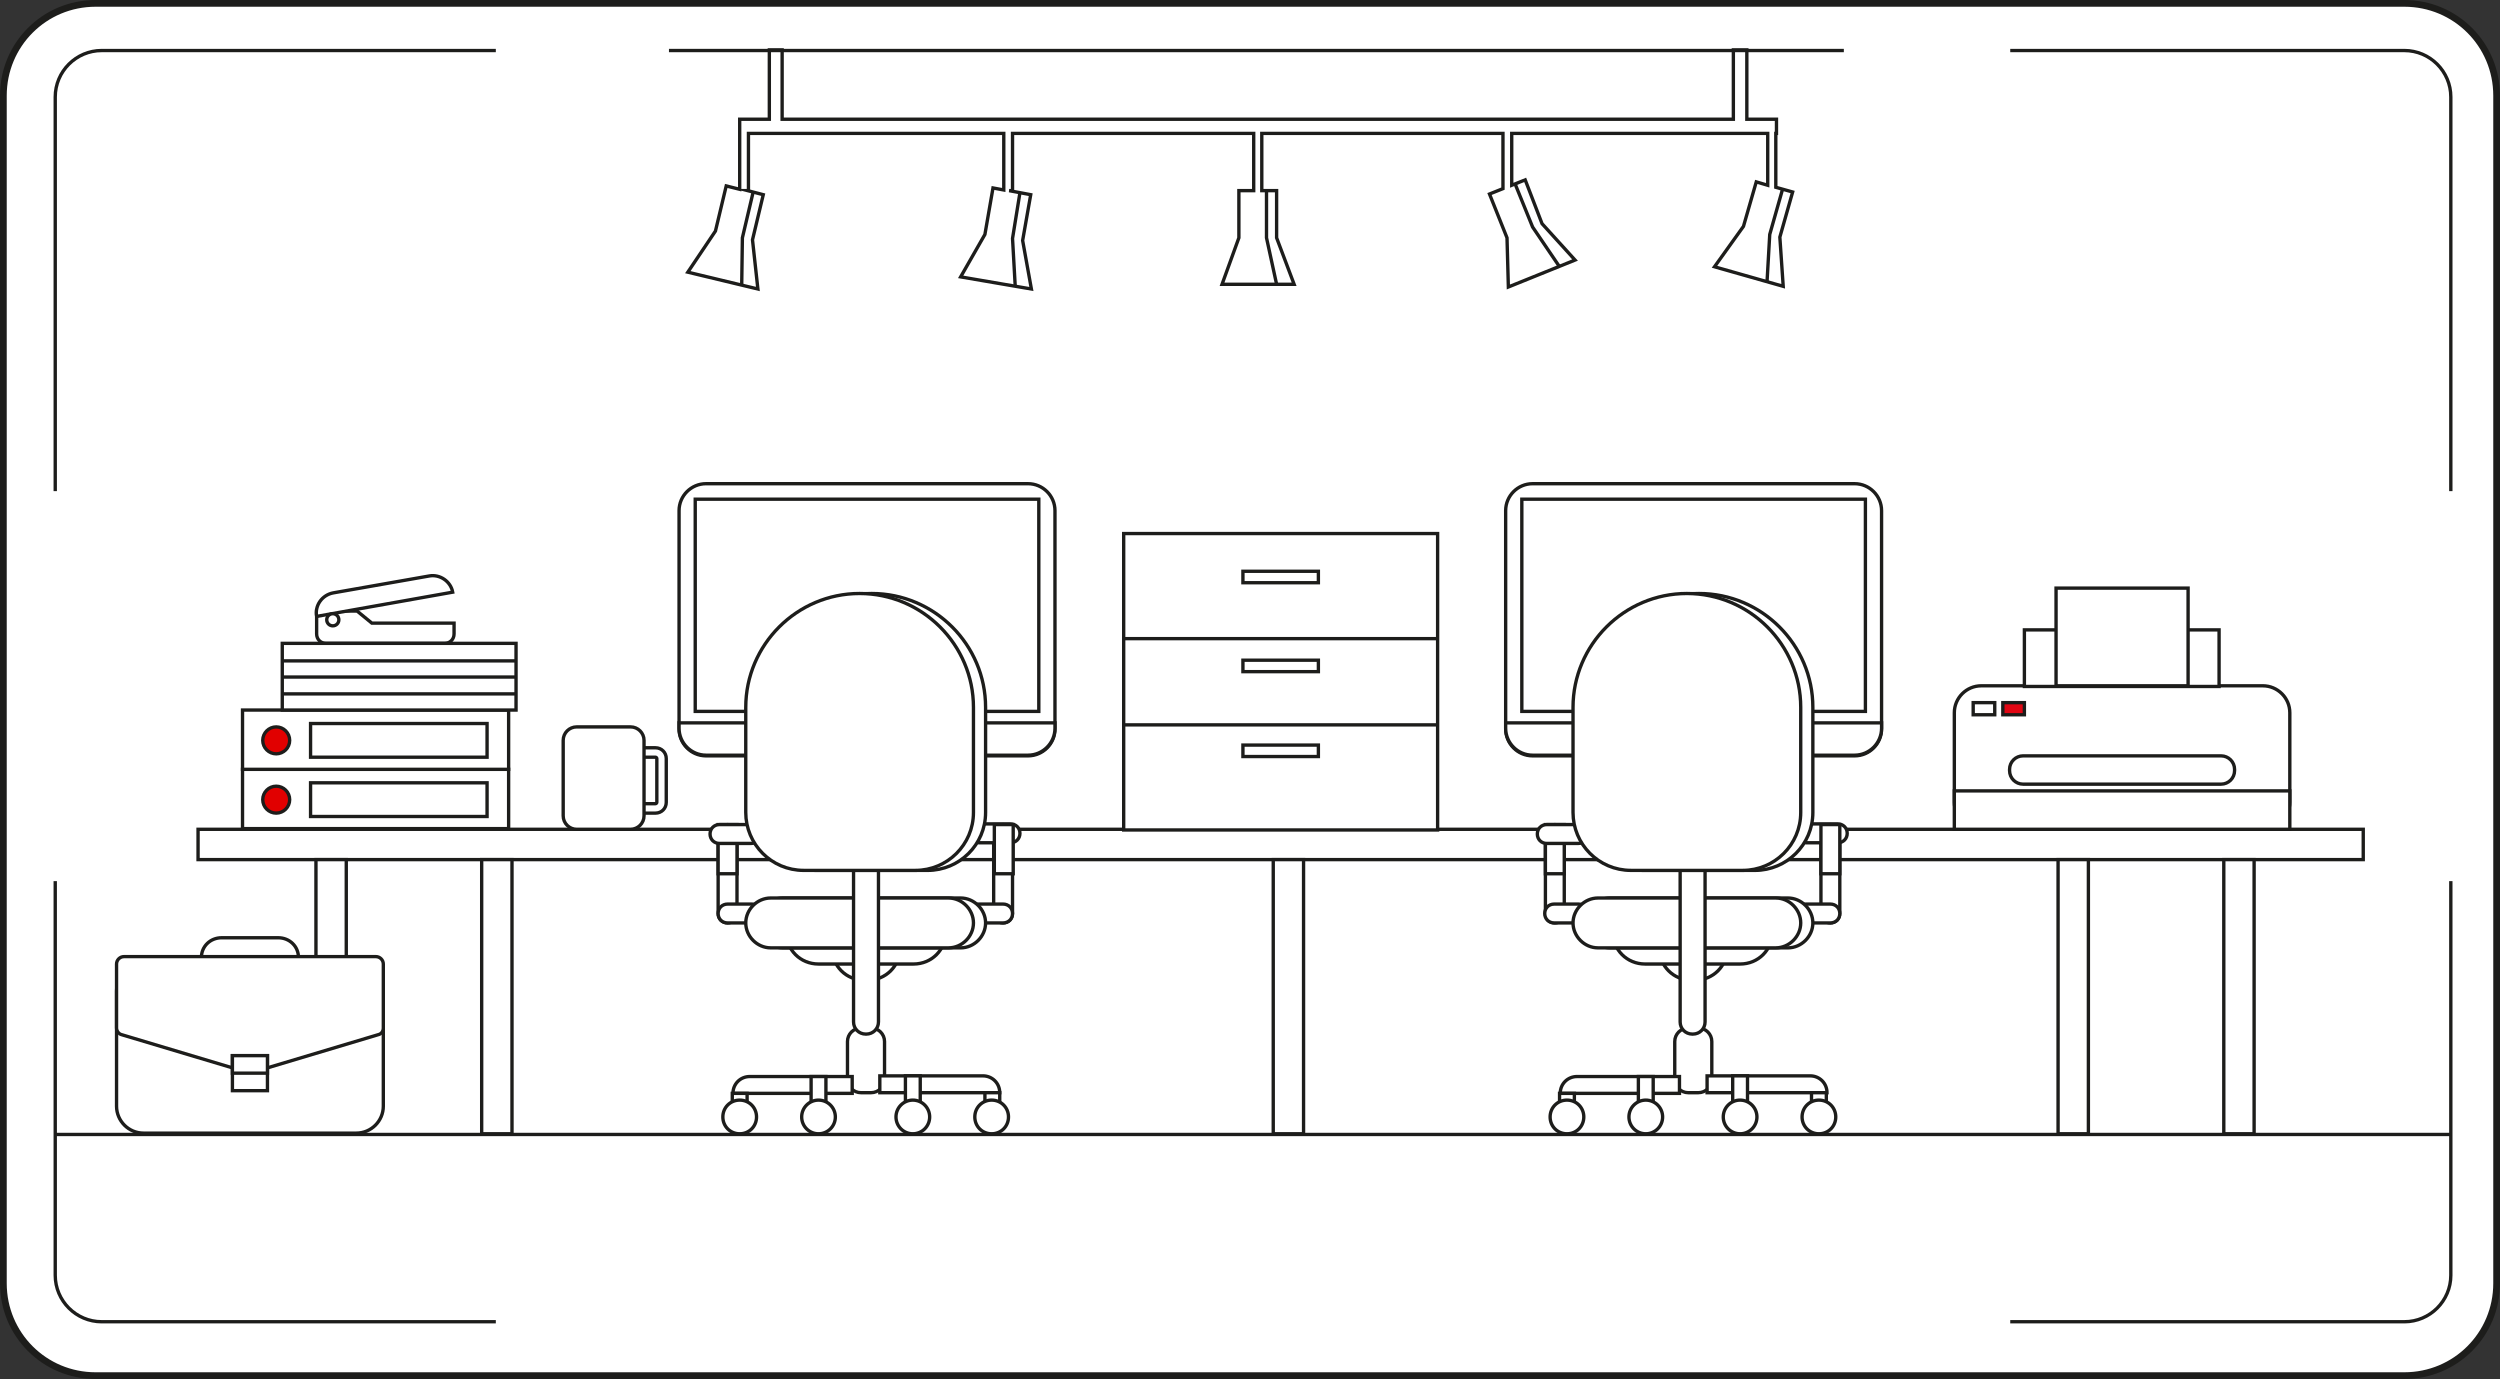<?xml version="1.0" encoding="UTF-8"?> <svg xmlns="http://www.w3.org/2000/svg" xmlns:xlink="http://www.w3.org/1999/xlink" version="1.1" id="Layer_1" x="0px" y="0px" viewBox="0 0 371.1 204.7" style="enable-background:new 0 0 371.1 204.7;" xml:space="preserve"><rect x="0" y="0" width="371.1" height="204.7" fill="#333333" stroke="none"/> <style type="text/css"> .st0{fill:none;stroke:#1D1D1B;stroke-miterlimit:10;} .st1{fill:none;stroke:#1D1D1B;stroke-width:0.5;stroke-miterlimit:10;} .st2{fill:#FFFFFF;stroke:#1D1D1B;stroke-miterlimit:10;} .st3{fill:#FF0000;} .st4{fill:#FFFFFF;stroke:#1D1D1B;stroke-width:0.5;stroke-miterlimit:10;} .st5{fill:#FF0000;stroke:#1D1D1B;stroke-width:0.5;stroke-miterlimit:10;} .st6{fill:#E10613;stroke:#1D1D1B;stroke-width:0.5;stroke-miterlimit:10;} .st7{fill:#FFFFFF;} .st8{fill:#E10000;stroke:#1D1D1B;stroke-width:0.5;stroke-miterlimit:10;} .st9{fill:#1D1D1B;} </style> <g> <g> <path class="st7" d="M164.7,107.3c-0.1-14.6-10.2-26.9-23.8-30.5c0.1-1.1,0.2-2.3,0.2-3.4c0-15-12.2-27.3-27.3-27.3 s-21,6.7-25.2,16.8c-3.5-2-7.6-3.1-11.8-3.1c-13,0-23.6,10.2-24.3,23c-0.5,0-1,0-1.6,0l0,0c-13.4,0-24.4,11-24.4,24.5 s11,24.5,24.5,24.5h89.1c13.5,0,24.5-11,24.5-24.5l0,0L164.7,107.3z"></path> <g> <path class="st0" d="M53.2,84.3c0-13.2,10.7-23.8,23.8-23.8s18.1,5.8,21.8,14.2"></path> <path class="st0" d="M51.1,83.3c9.7,0,18.1,5.8,21.8,14.2"></path> <path class="st0" d="M88.8,64.5c3.7-10.4,13.6-17.8,25.2-17.8s26.7,12,26.7,26.7s0,2.6-0.3,3.9"></path> <path class="st0" d="M106.6,90.8c5.6-8.7,15.3-14.4,26.4-14.4c17.3,0,31.3,14,31.3,31.3v-0.3l0,0c0,13.2-10.8,23.9-23.9,23.9 H51.3c-13.2,0-23.9-10.8-23.9-23.9l0,0c0-13.2,10.8-23.9,23.9-23.9"></path> </g> </g> <path class="st2" d="M14.2,0.5h342.7c7.6,0,13.7,6.1,13.7,13.7v176.3c0,7.6-6.1,13.7-13.7,13.7H14.2c-7.6,0-13.7-6.1-13.7-13.7 V14.2C0.5,6.6,6.6,0.5,14.2,0.5z"></path> <line class="st1" x1="99.3" y1="7.5" x2="273.7" y2="7.5"></line> <g> <g> <path class="st1" d="M298.4,7.5h58.5c3.8,0,6.9,3.1,6.9,6.9v58.5"></path> <path class="st1" d="M73.6,7.5H15.1c-3.8,0-6.9,3.1-6.9,6.9v58.5"></path> </g> <g> <path class="st1" d="M73.6,196.2H15.1c-3.8,0-6.9-3.1-6.9-6.9v-58.5"></path> <path class="st1" d="M298.4,196.2h58.5c3.8,0,6.9-3.1,6.9-6.9v-58.5"></path> </g> </g> <g> <rect x="29.4" y="123.1" class="st4" width="321.4" height="4.5"></rect> <g> <path class="st4" d="M104.8,71.8h47.8c2.2,0,4,1.8,4,4v32.4c0,2.2-1.8,4-4,4h-47.8c-2.2,0-4-1.8-4-4V75.8 C100.8,73.6,102.6,71.8,104.8,71.8z"></path> <rect x="120.3" y="112.2" class="st4" width="16.7" height="8.2"></rect> <path class="st4" d="M142.1,123.1h-26.9c0-1.5,1.2-2.7,2.7-2.7h21.5C140.9,120.4,142.1,121.6,142.1,123.1L142.1,123.1 L142.1,123.1z"></path> <rect x="103.2" y="74.1" class="st4" width="51" height="31.5"></rect> <path class="st4" d="M100.8,107.3h55.8v0.8c0,2.2-1.8,4-4,4h-47.8c-2.2,0-4-1.8-4-4V107.3L100.8,107.3z"></path> </g> <g> <path class="st4" d="M227.5,71.8h47.8c2.2,0,4,1.8,4,4v32.4c0,2.2-1.8,4-4,4h-47.8c-2.2,0-4-1.8-4-4V75.8 C223.5,73.6,225.3,71.8,227.5,71.8z"></path> <rect x="243.1" y="112.2" class="st4" width="16.7" height="8.2"></rect> <path class="st4" d="M264.9,123.1H238c0-1.5,1.2-2.7,2.7-2.7h21.5C263.7,120.4,264.9,121.6,264.9,123.1L264.9,123.1L264.9,123.1z "></path> <rect x="225.9" y="74.1" class="st4" width="51" height="31.5"></rect> <path class="st4" d="M223.5,107.3h55.8v0.8c0,2.2-1.8,4-4,4h-47.8c-2.2,0-4-1.8-4-4V107.3L223.5,107.3z"></path> </g> <rect x="46.9" y="127.6" class="st4" width="4.5" height="40.7"></rect> <rect x="71.5" y="127.6" class="st4" width="4.5" height="40.7"></rect> <rect x="305.5" y="127.6" class="st4" width="4.5" height="40.7"></rect> <rect x="330.1" y="127.6" class="st4" width="4.5" height="40.7"></rect> <rect x="189" y="127.6" class="st4" width="4.5" height="40.7"></rect> <g> <path class="st4" d="M127.8,152.6h1.5c1.1,0,2,0.9,2,2v5.6c0,1.1-0.9,2-2,2h-1.5c-1.1,0-2-0.9-2-2v-5.6 C125.8,153.5,126.7,152.6,127.8,152.6z"></path> <path class="st4" d="M128.3,135.9h0.5c2.7,0,4.8,2.1,4.8,4.8l0,0c0,2.7-2.1,4.8-4.8,4.8h-0.5c-2.7,0-4.8-2.1-4.8-4.8l0,0 C123.5,138,125.6,135.9,128.3,135.9z"></path> <path class="st4" d="M121.5,133.5h14.1c2.7,0,4.8,2.1,4.8,4.8l0,0c0,2.7-2.1,4.8-4.8,4.8h-14.1c-2.7,0-4.8-2.1-4.8-4.8l0,0 C116.7,135.6,118.8,133.5,121.5,133.5z"></path> <path class="st4" d="M111.2,159.8h15.3v2.5h-17.7c0-1.4,1.1-2.5,2.5-2.5H111.2z"></path> <rect x="108.7" y="162.3" class="st4" width="2.2" height="1.7"></rect> <path class="st4" d="M112.3,165.8c0,1.4-1.1,2.5-2.5,2.5s-2.5-1.1-2.5-2.5s1.1-2.5,2.5-2.5S112.3,164.4,112.3,165.8z"></path> <rect x="120.4" y="159.8" class="st4" width="2.2" height="4.2"></rect> <circle class="st4" cx="121.5" cy="165.8" r="2.5"></circle> <path class="st4" d="M148.3,162.2h-17.7v-2.5h15.3c1.4,0,2.5,1.1,2.5,2.5l0,0H148.3z"></path> <rect x="146.2" y="162.2" class="st4" width="2.2" height="1.7"></rect> <path class="st4" d="M144.7,165.8c0,1.4,1.1,2.5,2.5,2.5s2.5-1.1,2.5-2.5s-1.1-2.5-2.5-2.5S144.7,164.4,144.7,165.8z"></path> <rect x="134.4" y="159.7" class="st4" width="2.2" height="4.2"></rect> <circle class="st4" cx="135.5" cy="165.8" r="2.5"></circle> <path class="st4" d="M148.9,122.4L148.9,122.4c0.8,0,1.4,0.6,1.4,1.4v11.8c0,0.8-0.6,1.4-1.4,1.4l0,0c-0.8,0-1.4-0.6-1.4-1.4 v-11.8C147.5,123,148.1,122.4,148.9,122.4z"></path> <path class="st4" d="M145.3,122.3h4.7c0.8,0,1.4,0.6,1.4,1.4v0c0,0.8-0.6,1.4-1.4,1.4h-4.7c-0.8,0-1.4-0.6-1.4-1.4v0 C143.9,122.9,144.5,122.3,145.3,122.3z"></path> <path class="st4" d="M145.3,134.2h3.6c0.8,0,1.4,0.6,1.4,1.4v0c0,0.8-0.6,1.4-1.4,1.4h-3.6c-0.8,0-1.4-0.6-1.4-1.4v0 C143.9,134.8,144.5,134.2,145.3,134.2z"></path> <path class="st4" d="M108,137L108,137c-0.8,0-1.4-0.6-1.4-1.4v-11.8c0-0.8,0.6-1.4,1.4-1.4l0,0c0.8,0,1.4,0.6,1.4,1.4v11.8 C109.4,136.4,108.8,137,108,137z"></path> <rect x="106.6" y="122.4" class="st4" width="2.8" height="7.3"></rect> <rect x="147.6" y="122.4" class="st4" width="2.8" height="7.3"></rect> <path class="st4" d="M111.5,125.2h-4.7c-0.8,0-1.4-0.6-1.4-1.4v0c0-0.8,0.6-1.4,1.4-1.4h4.7c0.8,0,1.4,0.6,1.4,1.4v0 C112.9,124.6,112.3,125.2,111.5,125.2z"></path> <path class="st4" d="M111.6,137H108c-0.8,0-1.4-0.6-1.4-1.4v0c0-0.8,0.6-1.4,1.4-1.4h3.6c0.8,0,1.4,0.6,1.4,1.4v0 C113,136.4,112.4,137,111.6,137z"></path> <path class="st4" d="M116.2,133.3h26.4c2,0,3.7,1.7,3.7,3.7l0,0c0,2-1.7,3.7-3.7,3.7h-26.4c-2,0-3.7-1.7-3.7-3.7l0,0 C112.5,135,114.2,133.3,116.2,133.3z"></path> <path class="st4" d="M114.4,133.3h26.4c2,0,3.7,1.7,3.7,3.7l0,0c0,2-1.7,3.7-3.7,3.7h-26.4c-2,0-3.7-1.7-3.7-3.7l0,0 C110.7,135,112.4,133.3,114.4,133.3z"></path> <path class="st4" d="M128.5,125.7L128.5,125.7c1.1,0,1.9,0.8,1.9,1.8v24.2c0,1-0.8,1.8-1.8,1.8h-0.1c-1,0-1.8-0.8-1.8-1.8v-24.2 C126.7,126.5,127.5,125.7,128.5,125.7z"></path> <path class="st4" d="M129.4,88.1L129.4,88.1c9.3,0,16.9,7.6,16.9,16.9v15.6c0,4.8-3.9,8.6-8.6,8.6h-16.6c-4.8,0-8.6-3.9-8.6-8.6 V105C112.5,95.7,120.1,88.1,129.4,88.1L129.4,88.1z"></path> <path class="st4" d="M127.6,88.1L127.6,88.1c9.3,0,16.9,7.6,16.9,16.9v15.6c0,4.8-3.9,8.6-8.6,8.6h-16.6c-4.8,0-8.6-3.9-8.6-8.6 V105C110.7,95.7,118.3,88.1,127.6,88.1L127.6,88.1z"></path> </g> <g> <path class="st4" d="M250.6,152.6h1.5c1.1,0,2,0.9,2,2v5.6c0,1.1-0.9,2-2,2h-1.5c-1.1,0-2-0.9-2-2v-5.6 C248.6,153.5,249.5,152.6,250.6,152.6z"></path> <path class="st4" d="M251.1,135.9h0.5c2.7,0,4.8,2.1,4.8,4.8l0,0c0,2.7-2.1,4.8-4.8,4.8h-0.5c-2.7,0-4.8-2.1-4.8-4.8l0,0 C246.3,138,248.4,135.9,251.1,135.9z"></path> <path class="st4" d="M244.2,133.5h14.1c2.7,0,4.8,2.1,4.8,4.8l0,0c0,2.7-2.1,4.8-4.8,4.8h-14.1c-2.7,0-4.8-2.1-4.8-4.8l0,0 C239.4,135.6,241.5,133.5,244.2,133.5z"></path> <path class="st4" d="M234,159.8h15.3v2.5h-17.7c0-1.4,1.1-2.5,2.5-2.5H234z"></path> <rect x="231.5" y="162.3" class="st4" width="2.2" height="1.7"></rect> <path class="st4" d="M235.1,165.8c0,1.4-1.1,2.5-2.5,2.5s-2.5-1.1-2.5-2.5s1.1-2.5,2.5-2.5S235.1,164.4,235.1,165.8z"></path> <rect x="243.2" y="159.8" class="st4" width="2.2" height="4.2"></rect> <circle class="st4" cx="244.3" cy="165.8" r="2.5"></circle> <path class="st4" d="M271.1,162.2h-17.7v-2.5h15.3c1.4,0,2.5,1.1,2.5,2.5l0,0H271.1z"></path> <rect x="268.9" y="162.2" class="st4" width="2.2" height="1.7"></rect> <path class="st4" d="M267.5,165.8c0,1.4,1.1,2.5,2.5,2.5s2.5-1.1,2.5-2.5s-1.1-2.5-2.5-2.5S267.5,164.4,267.5,165.8z"></path> <rect x="257.2" y="159.7" class="st4" width="2.2" height="4.2"></rect> <circle class="st4" cx="258.3" cy="165.8" r="2.5"></circle> <path class="st4" d="M271.7,122.4L271.7,122.4c0.8,0,1.4,0.6,1.4,1.4v11.8c0,0.8-0.6,1.4-1.4,1.4l0,0c-0.8,0-1.4-0.6-1.4-1.4 v-11.8C270.3,123,270.9,122.4,271.7,122.4z"></path> <path class="st4" d="M268.1,122.3h4.7c0.8,0,1.4,0.6,1.4,1.4v0c0,0.8-0.6,1.4-1.4,1.4h-4.7c-0.8,0-1.4-0.6-1.4-1.4v0 C266.7,122.9,267.3,122.3,268.1,122.3z"></path> <path class="st4" d="M268.1,134.2h3.6c0.8,0,1.4,0.6,1.4,1.4v0c0,0.8-0.6,1.4-1.4,1.4h-3.6c-0.8,0-1.4-0.6-1.4-1.4v0 C266.7,134.8,267.3,134.2,268.1,134.2z"></path> <path class="st4" d="M230.8,137L230.8,137c-0.8,0-1.4-0.6-1.4-1.4v-11.8c0-0.8,0.6-1.4,1.4-1.4l0,0c0.8,0,1.4,0.6,1.4,1.4v11.8 C232.2,136.4,231.6,137,230.8,137z"></path> <rect x="229.4" y="122.4" class="st4" width="2.8" height="7.3"></rect> <rect x="270.3" y="122.4" class="st4" width="2.8" height="7.3"></rect> <path class="st4" d="M234.3,125.2h-4.7c-0.8,0-1.4-0.6-1.4-1.4v0c0-0.8,0.6-1.4,1.4-1.4h4.7c0.8,0,1.4,0.6,1.4,1.4v0 C235.7,124.6,235.1,125.2,234.3,125.2z"></path> <path class="st4" d="M234.3,137h-3.6c-0.8,0-1.4-0.6-1.4-1.4v0c0-0.8,0.6-1.4,1.4-1.4h3.6c0.8,0,1.4,0.6,1.4,1.4v0 C235.7,136.4,235.1,137,234.3,137z"></path> <path class="st4" d="M239,133.3h26.4c2,0,3.7,1.7,3.7,3.7l0,0c0,2-1.7,3.7-3.7,3.7H239c-2,0-3.7-1.7-3.7-3.7l0,0 C235.3,135,237,133.3,239,133.3z"></path> <path class="st4" d="M237.2,133.3h26.4c2,0,3.7,1.7,3.7,3.7l0,0c0,2-1.7,3.7-3.7,3.7h-26.4c-2,0-3.7-1.7-3.7-3.7l0,0 C233.5,135,235.2,133.3,237.2,133.3z"></path> <path class="st4" d="M251.2,125.7L251.2,125.7c1.1,0,1.9,0.8,1.9,1.8v24.2c0,1-0.8,1.8-1.8,1.8h-0.1c-1,0-1.8-0.8-1.8-1.8v-24.2 C249.4,126.5,250.2,125.7,251.2,125.7z"></path> <path class="st4" d="M252.2,88.1L252.2,88.1c9.3,0,16.9,7.6,16.9,16.9v15.6c0,4.8-3.9,8.6-8.6,8.6h-16.6c-4.8,0-8.6-3.9-8.6-8.6 V105C235.3,95.7,242.9,88.1,252.2,88.1L252.2,88.1z"></path> <path class="st4" d="M250.4,88.1L250.4,88.1c9.3,0,16.9,7.6,16.9,16.9v15.6c0,4.8-3.9,8.6-8.6,8.6h-16.6c-4.8,0-8.6-3.9-8.6-8.6 V105C233.5,95.7,241.1,88.1,250.4,88.1L250.4,88.1z"></path> </g> <g> <rect x="166.8" y="79.2" class="st4" width="46.6" height="44"></rect> <line class="st1" x1="166.8" y1="94.8" x2="213.4" y2="94.8"></line> <line class="st1" x1="166.8" y1="107.6" x2="213.4" y2="107.6"></line> <rect x="184.5" y="84.8" class="st4" width="11.2" height="1.7"></rect> <rect x="184.5" y="98" class="st4" width="11.2" height="1.7"></rect> <rect x="184.5" y="110.6" class="st4" width="11.2" height="1.7"></rect> </g> <g> <path class="st4" d="M294.1,101.8h41.8c2.2,0,4,1.8,4,4v13.3c0,2.2-1.8,4-4,4h-41.8c-2.2,0-4-1.8-4-4v-13.3 C290.1,103.6,291.9,101.8,294.1,101.8z"></path> <rect x="300.5" y="93.5" class="st4" width="28.9" height="8.4"></rect> <path class="st4" d="M300.3,112.2h29.4c1.1,0,2,0.9,2,2v0.2c0,1.1-0.9,2-2,2h-29.4c-1.1,0-2-0.9-2-2v-0.2 C298.3,113.1,299.2,112.2,300.3,112.2z"></path> <rect x="290.1" y="117.4" class="st4" width="49.8" height="5.7"></rect> <rect x="292.9" y="104.3" class="st4" width="3.2" height="1.8"></rect> <rect x="297.3" y="104.3" class="st6" width="3.2" height="1.8"></rect> <rect x="305.2" y="87.3" class="st4" width="19.6" height="14.5"></rect> </g> <g> <path class="st4" d="M32.9,139.2h8.4c1.7,0,3,1.3,3,2.9l0,0c0,1.6-1.3,2.9-3,2.9h-8.4c-1.7,0-3-1.3-3-2.9l0,0 C29.9,140.5,31.2,139.2,32.9,139.2z"></path> <path class="st4" d="M21.3,143.1h31.6c2.2,0,4,1.8,4,4v17.1c0,2.2-1.8,4-4,4H21.3c-2.2,0-4-1.8-4-4v-17.1 C17.3,144.9,19.1,143.1,21.3,143.1z"></path> <path class="st4" d="M56.1,153.6l-18.7,5.6c-0.2,0-0.4,0-0.6,0l-18.7-5.6c-0.5-0.1-0.8-0.6-0.8-1v-9.5c0-0.6,0.5-1.1,1.1-1.1 h37.4c0.6,0,1.1,0.5,1.1,1.1v9.5C56.9,153.1,56.6,153.5,56.1,153.6z"></path> <rect x="34.5" y="156.7" class="st4" width="5.2" height="5.2"></rect> <rect x="34.5" y="156.7" class="st4" width="5.2" height="2.6"></rect> </g> <g> <path class="st4" d="M92.2,119.1v-6.5c0-0.9,0.7-1.6,1.6-1.6h3.5c0.9,0,1.6,0.7,1.6,1.6v6.5c0,0.9-0.7,1.6-1.6,1.6h-3.5 C92.9,120.7,92.2,120,92.2,119.1z M93.8,112.4c-0.1,0-0.2,0.1-0.2,0.2v6.5c0,0.1,0.1,0.2,0.2,0.2h3.5c0.1,0,0.2-0.1,0.2-0.2v-6.5 c0-0.1-0.1-0.2-0.2-0.2H93.8z"></path> <path class="st4" d="M93.6,123.1h-8c-1.1,0-2-0.9-2-2v-11.2c0-1.1,0.9-2,2-2h8c1.1,0,2,0.9,2,2v11.2 C95.6,122.2,94.7,123.1,93.6,123.1z"></path> </g> <g> <g> <rect x="36" y="114.2" class="st4" width="39.5" height="8.8"></rect> <rect x="46.1" y="116.2" class="st4" width="26.2" height="5"></rect> <path class="st8" d="M41,120.7c-1.1,0-2-0.9-2-2s0.9-2,2-2s2,0.9,2,2S42.1,120.7,41,120.7z"></path> </g> <g> <rect x="36" y="105.4" class="st4" width="39.5" height="8.8"></rect> <rect x="46.1" y="107.4" class="st4" width="26.2" height="5"></rect> <path class="st8" d="M41,111.9c-1.1,0-2-0.9-2-2s0.9-2,2-2s2,0.9,2,2S42.1,111.9,41,111.9z"></path> </g> <g> <path class="st4" d="M66,95.5H48.4c-0.8,0-1.4-0.6-1.4-1.4v-3.4h6l2.2,1.8h12.2v1.6C67.4,94.9,66.8,95.5,66,95.5L66,95.5z"></path> <path class="st4" d="M49.5,88l14.2-2.5c1.6-0.3,3.2,0.8,3.5,2.4L47,91.5C46.7,89.9,47.8,88.3,49.5,88z"></path> <path class="st4" d="M50.3,92c0,0.5-0.4,0.9-0.9,0.9s-0.9-0.4-0.9-0.9s0.4-0.9,0.9-0.9S50.3,91.5,50.3,92z"></path> </g> <g> <rect x="41.9" y="95.5" class="st4" width="34.7" height="9.9"></rect> <line class="st1" x1="41.9" y1="98.1" x2="76.6" y2="98.1"></line> <line class="st1" x1="41.9" y1="100.5" x2="76.6" y2="100.5"></line> <line class="st1" x1="41.9" y1="103" x2="76.6" y2="103"></line> </g> </g> </g> <g> <polyline class="st1" points="188,28.3 188,35.3 189.5,42.2 "></polyline> <polyline class="st1" points="151.4,28.6 150.3,35.4 150.7,42.5 "></polyline> <polyline class="st1" points="111.8,28.5 110.2,35.3 110.1,42.3 "></polyline> <polyline class="st1" points="224.9,27.3 227.5,33.7 231.5,39.6 "></polyline> <polyline class="st1" points="264.6,28.1 262.7,34.8 262.3,41.8 "></polyline> <polygon class="st1" points="266.1,28.5 263.6,27.8 263.6,19.8 263.7,19.8 263.7,17.7 259.3,17.7 259.3,7.4 257.3,7.4 257.3,17.7 116.1,17.7 116.1,7.4 114.2,7.4 114.2,17.7 109.8,17.7 109.8,19.8 109.8,19.8 109.8,28.1 107.8,27.6 106.2,34.3 102.1,40.4 112.5,42.9 111.7,35.6 113.3,28.9 111,28.3 111.1,28.3 111.1,19.8 149,19.8 149,28.2 147.4,27.9 146.2,34.8 142.6,41.1 153.1,42.9 151.8,35.7 153,28.9 149.8,28.3 150.3,28.3 150.3,19.8 186.1,19.8 186.1,28.3 183.9,28.3 183.9,35.3 181.4,42.2 192.1,42.2 189.5,35.3 189.5,28.3 187.3,28.3 187.3,19.8 223.1,19.8 223.1,28 221.1,28.8 223.7,35.3 223.9,42.6 233.8,38.6 228.9,33.2 226.4,26.7 224.4,27.5 224.4,19.8 262.4,19.8 262.4,27.5 260.7,27 258.8,33.6 254.5,39.6 264.7,42.5 264.2,35.2 "></polygon> </g> <line class="st1" x1="8.2" y1="168.4" x2="363.7" y2="168.4"></line> </g> </svg> 